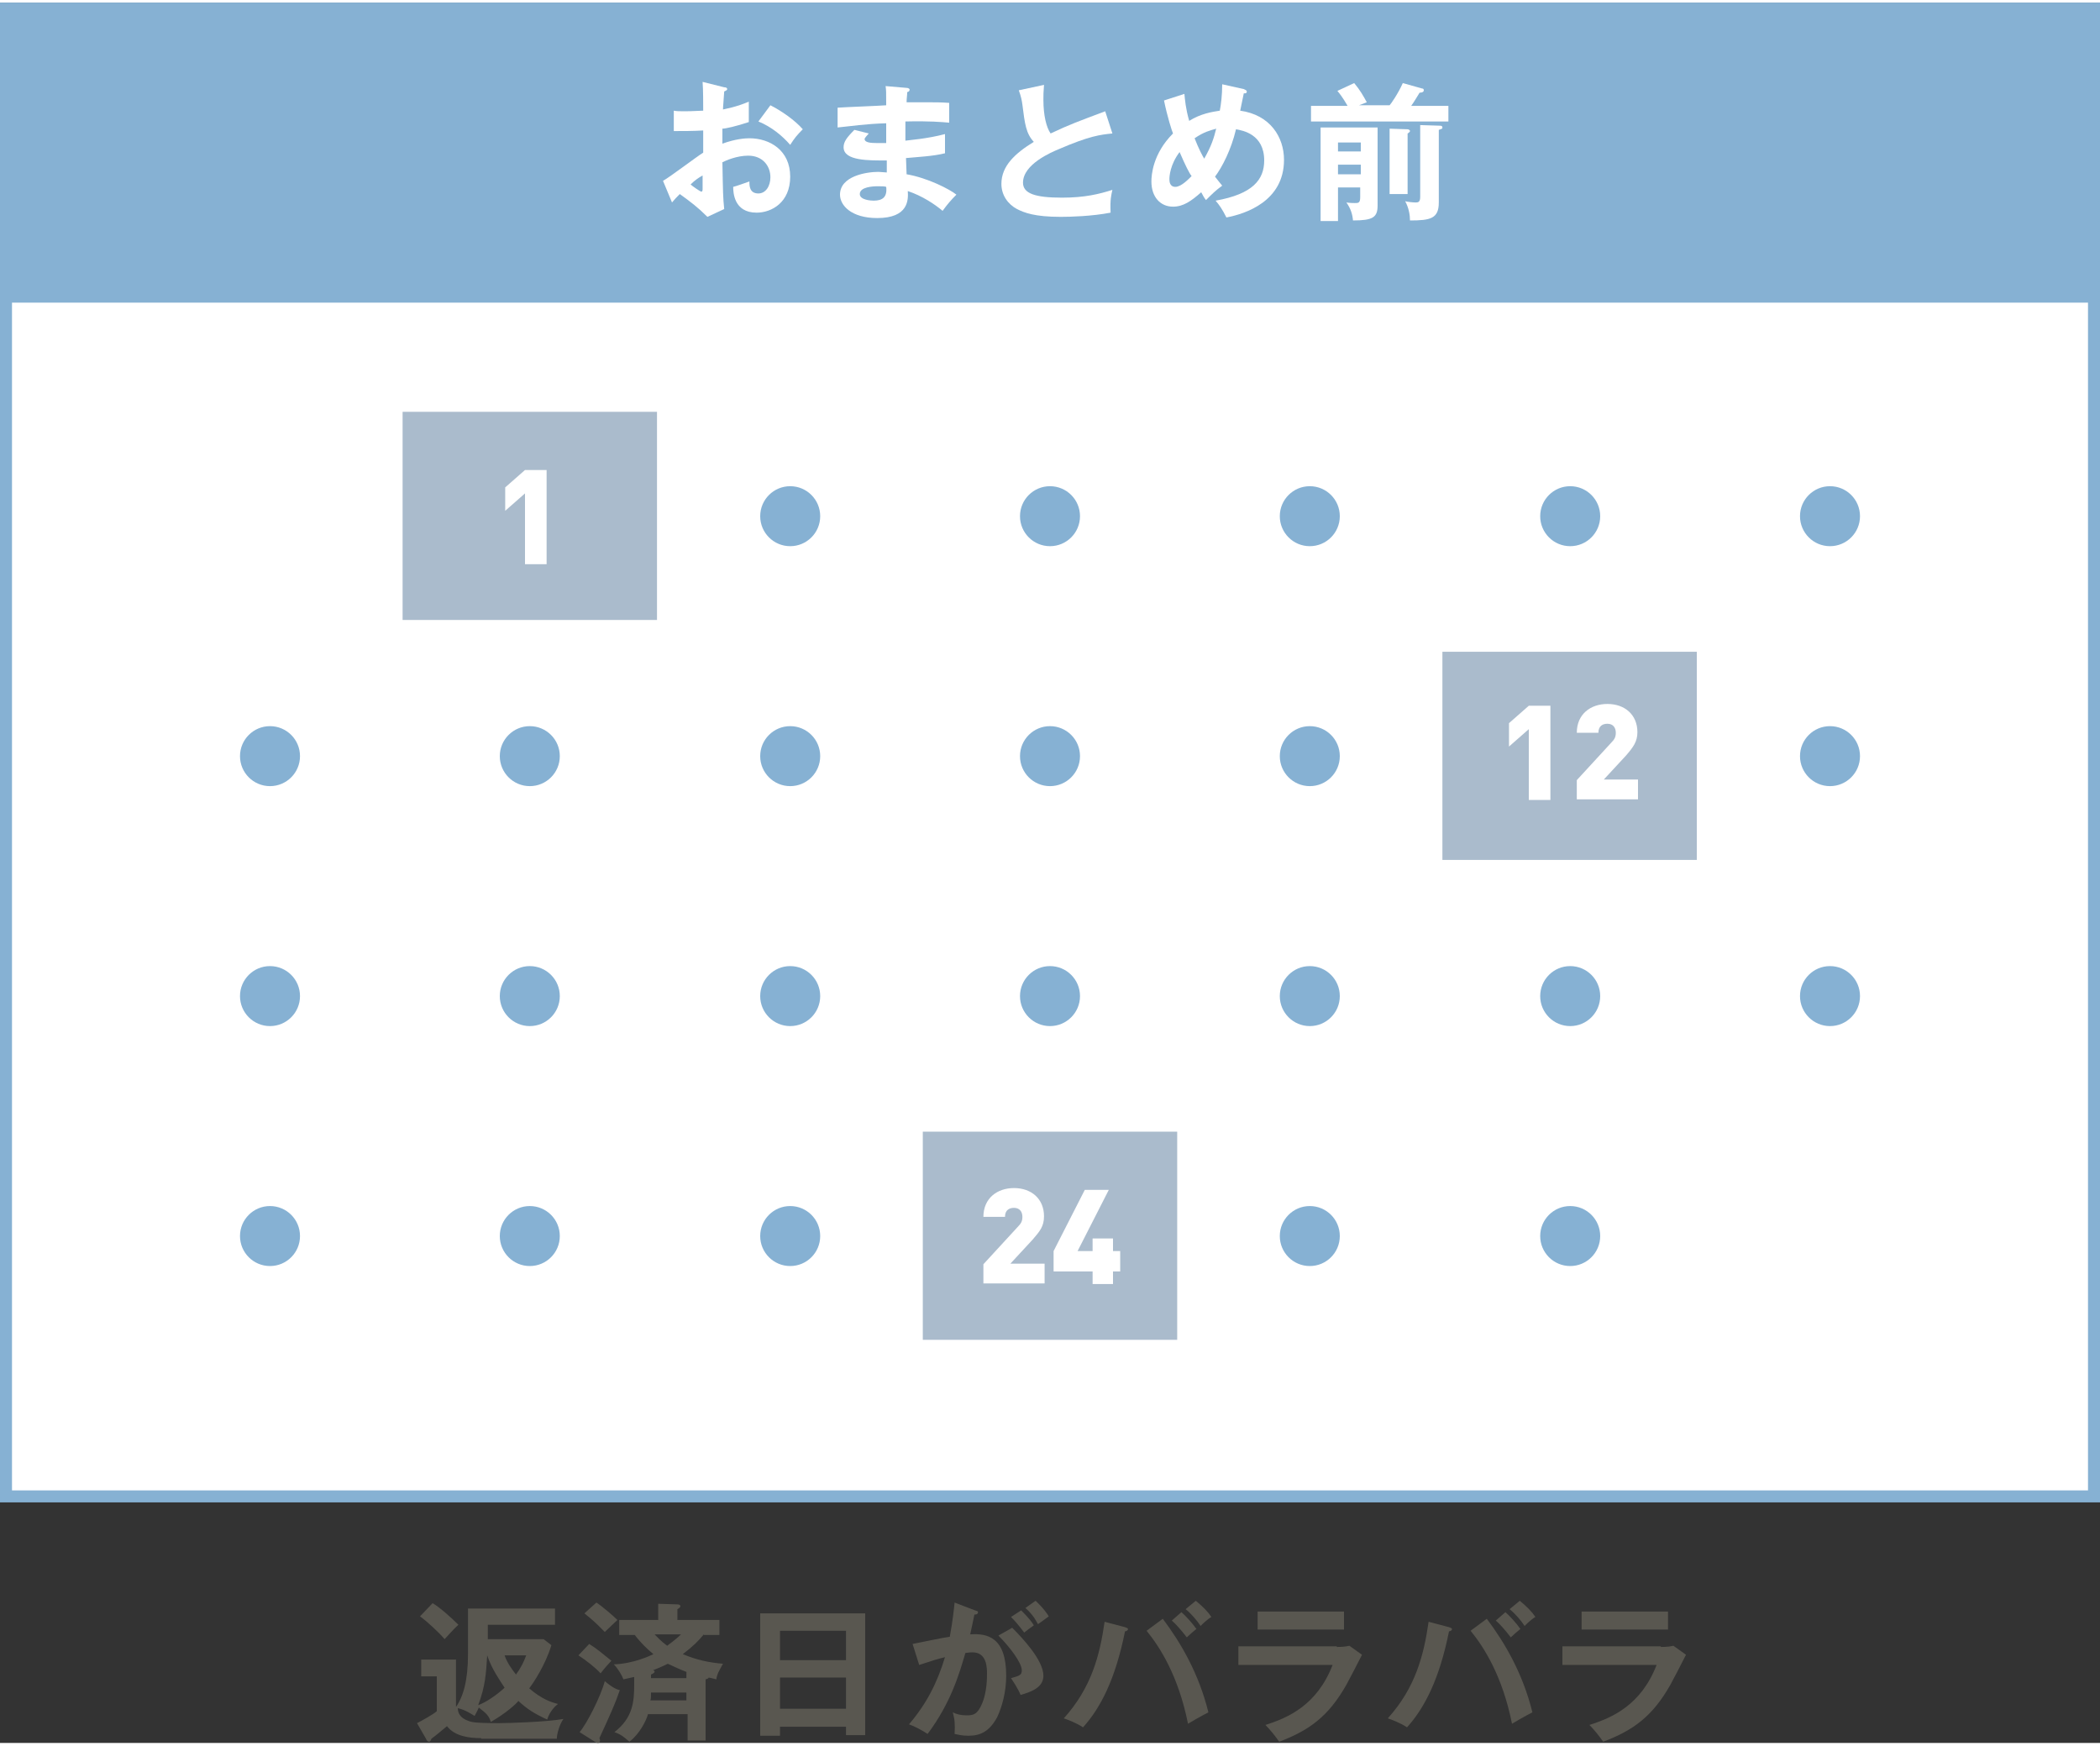 <?xml version="1.0" encoding="utf-8"?>
<!-- Generator: Adobe Illustrator 26.0.3, SVG Export Plug-In . SVG Version: 6.00 Build 0)  -->
<svg version="1.1" id="レイヤー_1" xmlns="http://www.w3.org/2000/svg" xmlns:xlink="http://www.w3.org/1999/xlink" x="0px"
	 y="0px" viewBox="0 0 350 290.1" style="enable-background:new 0 0 350 290.1;" xml:space="preserve" preserveAspectRatio="xMinYMid" width="350" height="291">
<rect x="0" y="0" width="350" height="290.1" fill="#333333" stroke="none"/>
<style type="text/css">
	.st0{fill:#FFFFFF;}
	.st1{fill:#86B1D3;}
	.st2{fill:#595750;}
	.st3{fill:#AABBCC;}
</style>
<g>
	<rect x="1" y="1" class="st0" width="348" height="248"/>
	<path class="st1" d="M348,2v246H2V2H348 M350,0H0v250h350V0L350,0z"/>
</g>
<rect class="st1" width="350" height="50"/>
<g>
	<path class="st0" d="M120.7,14.1c0.3,0,0.5,0.1,0.5,0.3c0,0.2-0.3,0.3-0.5,0.4c-0.1,1.7-0.2,2.5-0.2,3c2.4-0.5,3.3-0.9,4.3-1.3
		c0,2.4,0,2.7,0,3.4c-2.1,0.7-3.9,1.1-4.4,1.1c0,0.4,0,2.1,0,2.5c2.2-0.8,3.8-0.9,4.5-0.9c3.4,0,6.8,2,6.8,6.4c0,4.3-3.1,6-5.6,6
		c-3.8,0-3.9-3.4-3.9-4.3c0.5-0.1,2.1-0.7,2.7-0.9c0,0.7,0,2,1.5,2c1.2,0,2-1.2,2-2.7c0-1.9-1.3-3.6-3.7-3.6c-1.9,0-3.7,0.8-4.3,1.1
		c0.1,5.2,0.1,5.8,0.3,7.8l-2.8,1.3c-1.6-1.6-2.8-2.5-4.6-3.8c-0.5,0.5-0.8,0.8-1.3,1.4l-1.5-3.6c1.1-0.6,5.7-4.1,6.7-4.7
		c0-1.2,0-2.4,0-3.7c-1.6,0.1-3.5,0.1-4.9,0.1l0-3.4c0.5,0.1,0.9,0.1,1.9,0.1c1.1,0,2.6-0.1,3-0.1c0-1.1,0-3.5-0.1-4.8L120.7,14.1z
		 M115.1,30.3c0.2,0.2,1.6,1.2,1.8,1.2c0.2,0,0.2-0.3,0.2-0.5v-2.2C116.4,29.2,115.8,29.6,115.1,30.3z M128.4,17.1
		c1.8,0.9,4.1,2.5,5.4,4c-1,1-1.4,1.5-2.1,2.6c-1.3-1.5-3.1-3-5.3-3.9L128.4,17.1z"/>
	<path class="st0" d="M151.1,14.2c0.2,0,0.5,0.1,0.5,0.3c0,0.3-0.3,0.4-0.4,0.4c0,0.6-0.1,1-0.1,1.7c0.6,0,1.7,0,3.4,0
		c1.4,0,2.3,0,3.7,0.1V20c-1.2-0.1-3.2-0.3-7.3-0.2v3.2c0.6-0.1,3.6-0.3,6.6-1.1v3.2c-2,0.5-4.4,0.6-6.5,0.8c0,0.4,0.1,2.3,0.1,2.7
		c3.5,0.6,7.2,2.5,8.3,3.4c-0.9,0.9-1.5,1.6-2.3,2.7c-1.3-1.1-3.4-2.5-5.8-3.3c0.1,1.5,0.1,4.5-5.1,4.5c-4.3,0-6.2-2.1-6.2-3.9
		c0-3.1,4.4-3.8,6.4-3.8c0.3,0,1.1,0.1,1.4,0.1c0-0.1,0-1.8,0-2c-2.9,0-7.2,0.1-7.2-2.2c0-0.9,0.5-1.6,1.8-2.9l2.4,0.6
		c-0.3,0.3-0.7,0.8-0.7,0.9c0,0.6,0.9,0.7,2.2,0.7c0.6,0,0.9,0,1.4,0c0-0.5,0-2.8,0-3.3c-3.5,0.1-6,0.5-8.1,0.7v-3.3
		c1.3-0.1,6.9-0.3,8.1-0.4c0-2.3,0-2.5-0.1-3.2L151.1,14.2z M146.3,30.6c-0.8,0-3,0.1-3,1.3c0,1,1.9,1.1,2.3,1.1
		c1.5,0,2.3-0.6,2.1-2.3C147.4,30.6,147,30.6,146.3,30.6z"/>
	<path class="st0" d="M185.4,21.8c-2,0.2-3.8,0.4-8.9,2.6c-1.2,0.5-6,2.5-6,5.6c0,1.8,2,2.5,6.5,2.5c3.8,0,6.2-0.6,8.4-1.3
		c-0.2,0.9-0.4,1.6-0.3,3.8c-3.1,0.6-6.7,0.7-8.3,0.7c-4.4,0-6.1-0.7-7.3-1.3c-1.5-0.8-2.6-2.3-2.6-4.2c0-3,2.3-5.1,5.4-7
		c-1.3-1.4-1.5-3-1.9-6.2c-0.1-0.7-0.2-1.3-0.6-2.4l4.2-0.9c-0.1,1.2-0.1,1.8-0.1,2.5c0,2.6,0.5,4.6,1.2,5.6c3.4-1.6,4.6-2,9.1-3.7
		L185.4,21.8z"/>
	<path class="st0" d="M197.4,15.2c0.1,1,0.2,2.4,0.8,4.5c1.9-1.2,3.8-1.5,5.1-1.7c0.2-1,0.4-2.6,0.4-4.4l3.6,0.8
		c0.2,0.1,0.5,0.2,0.5,0.4c0,0.4-0.4,0.3-0.5,0.3l-0.6,2.9c5,0.7,7.3,4.4,7.3,8.2c0,6.9-6.4,9-9.6,9.6c-0.7-1.4-1.2-2.1-1.8-2.8
		c6.2-1.1,8.1-3.5,8.1-6.7c0-4.4-3.6-5-4.7-5.2c-0.8,3.4-2.3,6.3-3.5,7.9c0.6,0.8,0.9,1.1,1.2,1.5c-1.1,0.8-1.7,1.4-2.7,2.4
		c-0.4-0.5-0.4-0.6-0.8-1.3c-1.7,1.5-3,2.4-4.7,2.4c-2.1,0-3.6-1.6-3.6-4.2c0-1,0.2-4.6,3.6-8c-0.2-0.5-0.9-2.6-1.5-5.5L197.4,15.2z
		 M196.6,24.9c-1.6,2.1-1.7,4.1-1.7,4.5c0,0.3,0,1.3,1,1.3c1,0,2.3-1.4,2.7-1.8C198.2,28.4,197.6,27.2,196.6,24.9z M199.1,22.6
		c0.7,1.8,1.3,2.9,1.6,3.4c1.2-2.1,1.6-3.4,2-5C201.7,21.3,200.7,21.5,199.1,22.6z"/>
	<path class="st0" d="M231.6,17.1c0.2-0.2,1.4-1.9,2.2-3.7l3.2,0.9c0.2,0,0.3,0.1,0.3,0.3c0,0.4-0.6,0.4-0.7,0.4
		c-0.5,0.8-0.9,1.5-1.4,2.2h6.2v2.6h-22.9v-2.6h6.1c-0.2-0.3-0.7-1.3-1.7-2.5l2.8-1.3c1,1.2,1.5,2.1,2.1,3.2l-1.3,0.5H231.6z
		 M223,30.9v5.5h-2.9V20.8h9.5v13c0,2-0.8,2.5-4.1,2.5c-0.1-1.1-0.4-2-1.1-3c0.5,0.1,1.3,0.1,1.4,0.1c0.6,0,0.9,0,0.9-1v-1.6H223z
		 M226.8,24.8v-1.5H223v1.5H226.8z M226.8,28.6V27H223v1.6H226.8z M234.6,21.1c0.1,0,0.4,0.1,0.4,0.3c0,0.1-0.2,0.3-0.4,0.4v10.1h-3
		V21L234.6,21.1z M239.9,20.5c0.2,0,0.5,0,0.5,0.3c0,0.2,0,0.2-0.6,0.4v12.1c0,2.7-1.4,3-4.8,3c0-0.9-0.2-2.1-0.8-3.2
		c0.4,0.1,1.3,0.2,1.7,0.2c0.4,0,0.8,0,0.8-0.9v-12L239.9,20.5z"/>
</g>
<g>
	<path class="st2" d="M80.2,289.3c-2,0-4.4-0.3-5.7-2c-0.6,0.5-1.9,1.6-2.6,2.1c-0.1,0.3-0.2,0.5-0.4,0.5c-0.2,0-0.4-0.2-0.5-0.5
		l-1.5-2.6c0.6-0.3,2.8-1.5,3.3-2V279h-2.6v-2.8H76v7.9c1.2-1.7,2-4.4,2-8.8v-7.6h14.5v2.7H81.3v2.4h9.3l1.3,1c-1,3.3-3,6.3-3.7,7.2
		c2.1,1.8,3.6,2.3,4.8,2.6c-0.3,0.2-1.4,1.2-1.8,2.6c-2.2-1-3.4-1.8-4.8-3.1c-0.4,0.5-2,2-4.6,3.5c-0.3-1-0.7-1.4-2-2.4
		c-0.3,0.7-0.5,1-0.7,1.4c-0.5-0.3-1.5-1-2.8-1.3c0,1,0.6,1.7,1.7,2.1c0.5,0.2,0.9,0.4,5.2,0.4c1.5,0,8-0.2,10.7-0.7
		c-0.7,1-1.1,2.6-1.1,3.3H80.2z M72.1,266.8c1.2,0.7,3.1,2.4,4.3,3.6c-0.8,0.7-2,2.1-2.3,2.4c-1-1.2-3.1-3.1-4.1-3.8L72.1,266.8z
		 M81.2,275.5c-0.2,3.1-0.3,5.1-1.5,8.3c1.4-0.5,3.2-1.8,4.4-2.9C83.4,279.8,81.9,277.7,81.2,275.5z M84.1,275.5
		c0.4,1.2,1.2,2.3,1.9,3.2c0.8-1.1,1.3-2.1,1.7-3.2H84.1z"/>
	<path class="st2" d="M98.2,273.6c1.3,0.8,2.2,1.6,3.7,2.8c-0.2,0.2-1.3,1.4-1.8,2.1c-0.9-1-2.6-2.3-3.7-3L98.2,273.6z M96.6,288.3
		c1.2-1.4,3.5-5.9,4.2-8.5c1.4,1.2,2.1,1.4,2.5,1.5c-0.7,2.1-1.6,4.1-3.4,8c0.1,0.2,0.1,0.3,0.1,0.4c0,0.2-0.1,0.4-0.3,0.4
		c-0.1,0-0.2,0-0.4-0.1L96.6,288.3z M99.4,266.7c0.8,0.5,2.7,2.1,3.5,2.9c-0.5,0.5-1.4,1.3-2.1,2c-1.7-1.7-1.8-1.8-3.4-3.1
		L99.4,266.7z M117.3,272c-0.8,1-1.8,2-3.5,3.3c2.4,1,4.4,1.4,6.7,1.6c-0.1,0.2-0.2,0.3-0.6,1.1c-0.3,0.5-0.5,1.2-0.5,1.5
		c-0.5-0.1-0.7-0.2-1.3-0.3c0,0.1-0.1,0.2-0.5,0.3v10.2h-3v-4.4H108c-0.3,1.1-1.4,3.3-3.1,4.6c-1-0.9-1.6-1.3-2.5-1.6
		c3.1-2.4,3.3-5.1,3.3-8v-1.2c-0.9,0.2-1.3,0.3-1.8,0.4c-0.2-0.6-0.9-1.8-1.6-2.5c3.3-0.1,6.2-1.5,6.6-1.7c-1.1-0.9-2.3-2.1-3.1-3.2
		h-2.6v-2.5h6.5v-2.7l3.1,0.1c0.1,0,0.6,0,0.6,0.3c0,0.2-0.3,0.4-0.5,0.5v1.8h7v2.5H117.3z M108.5,281.7c0,0.6,0,1-0.1,1.3h6v-1.3
		H108.5z M114.5,278.3c-1.8-0.7-2.7-1.2-3.2-1.4c-0.4,0.2-1,0.5-2.5,1.1c0.2,0,0.3,0.1,0.3,0.2c0,0.2-0.2,0.3-0.6,0.5v0.6h5.9V278.3
		z M109.1,272c0.5,0.5,1,1.1,2.1,1.9c0.2-0.2,1.3-0.9,2.3-1.9H109.1z"/>
	<path class="st2" d="M130,287.4v1.5h-3.3v-20.4h17.5v20.3H141v-1.4H130z M141,276.3v-4.9h-11v4.9H141z M141,284.4v-5.2h-11v5.2H141
		z"/>
	<path class="st2" d="M162.5,268c0.3,0.1,0.5,0.1,0.5,0.3c0,0.2-0.1,0.4-0.6,0.4c-0.2,1.1-0.5,2.3-0.7,3.3c2.9-0.2,6,0.5,6,6.9
		c0,2.7-0.7,5.2-1.5,6.9c-1.3,2.4-2.8,3.1-4.8,3.1c-1.1,0-1.8-0.2-2.3-0.3c0.1-1.7,0-2.5-0.3-3.6c0.6,0.3,1.3,0.5,2.3,0.5
		c1.1,0,1.8-0.1,2.6-2s0.8-4.3,0.8-4.9c0-1,0-3.6-2.4-3.6c-0.3,0-0.4,0-1.2,0.1c-1,3.4-2.4,8.3-6.3,13.5c-0.9-0.6-2.2-1.3-3.1-1.6
		c2.9-3.4,4.7-6.9,6-11.2c-1.2,0.3-1.9,0.5-4.3,1.3l-1.1-3.5c1-0.2,5.3-1.1,6.2-1.2c0.5-2.7,0.7-4.7,0.8-5.7L162.5,268z
		 M168.7,270.9c1.7,1.7,5.2,5.4,5.2,8c0,2-2.1,2.7-3.8,3.2c-0.4-1-1.2-2.2-1.6-2.8c1.4-0.4,1.8-0.5,1.8-1.3c0-1.3-2.1-4-3.9-5.8
		L168.7,270.9z M170.2,268c1.3,1.3,1.9,2.1,2.1,2.5c-0.7,0.5-1.1,0.8-1.6,1.2c-0.9-1.2-1.5-1.9-2.2-2.6L170.2,268z M172.6,266.4
		c0.3,0.3,1.4,1.3,2.2,2.6c-0.7,0.5-0.8,0.6-1.8,1.3c-0.7-1.3-1.3-2-2.1-2.7L172.6,266.4z"/>
	<path class="st2" d="M187.5,270.8c0.3,0.1,0.5,0.2,0.5,0.3c0,0.3-0.4,0.4-0.5,0.4c-1.6,8-4.1,12.8-7,16c-1-0.7-2.6-1.3-3.2-1.5
		c4.6-5.1,6-10.5,6.8-16.1L187.5,270.8z M193.8,269.4c3,4,6,9.1,7.6,15.6c-1,0.5-3.1,1.7-3.4,1.9c-1.6-8-4.7-12.8-6.9-15.5
		L193.8,269.4z M196.9,268.3c0.7,0.6,1.8,1.8,2.5,2.8c-0.5,0.4-1.2,1-1.6,1.4c-1-1.3-1.9-2.3-2.5-2.8L196.9,268.3z M199.3,266.4
		c1.2,1,2,1.8,2.6,2.7c-0.7,0.4-1.5,1.2-1.8,1.5c-0.5-0.8-1.6-2.1-2.5-2.8L199.3,266.4z"/>
	<path class="st2" d="M222.8,274.1c1.1,0,1.7-0.1,2.1-0.2l2.1,1.5c-0.4,0.8-2.2,4.3-2.6,5c-3,5.3-6.2,7.6-11.2,9.5
		c-0.7-1-1.5-2-2.3-2.8c3.8-1.2,8.6-3.3,11.2-10h-15.7v-3.1H222.8z M224,268.2v3h-14.4v-3H224z"/>
	<path class="st2" d="M241.5,270.8c0.3,0.1,0.5,0.2,0.5,0.3c0,0.3-0.4,0.4-0.5,0.4c-1.6,8-4.1,12.8-7,16c-1-0.7-2.6-1.3-3.2-1.5
		c4.6-5.1,6-10.5,6.8-16.1L241.5,270.8z M247.8,269.4c3,4,6,9.1,7.6,15.6c-1,0.5-3.1,1.7-3.4,1.9c-1.6-8-4.7-12.8-6.9-15.5
		L247.8,269.4z M250.9,268.3c0.7,0.6,1.8,1.8,2.5,2.8c-0.5,0.4-1.2,1-1.6,1.4c-1-1.3-1.9-2.3-2.5-2.8L250.9,268.3z M253.3,266.4
		c1.2,1,2,1.8,2.6,2.7c-0.7,0.4-1.5,1.2-1.8,1.5c-0.5-0.8-1.6-2.1-2.5-2.8L253.3,266.4z"/>
	<path class="st2" d="M276.8,274.1c1.1,0,1.7-0.1,2.1-0.2l2.1,1.5c-0.4,0.8-2.2,4.3-2.6,5c-3,5.3-6.2,7.6-11.2,9.5
		c-0.7-1-1.5-2-2.3-2.8c3.8-1.2,8.6-3.3,11.2-10h-15.7v-3.1H276.8z M278,268.2v3h-14.4v-3H278z"/>
</g>
<circle class="st1" cx="88.3" cy="85.6" r="5"/>
<circle class="st1" cx="131.7" cy="85.6" r="5"/>
<circle class="st1" cx="175" cy="85.6" r="5"/>
<circle class="st1" cx="218.3" cy="85.6" r="5"/>
<circle class="st1" cx="261.7" cy="85.6" r="5"/>
<circle class="st1" cx="305" cy="85.6" r="5"/>
<circle class="st1" cx="45" cy="125.6" r="5"/>
<circle class="st1" cx="88.3" cy="125.6" r="5"/>
<circle class="st1" cx="131.7" cy="125.6" r="5"/>
<circle class="st1" cx="175" cy="125.6" r="5"/>
<circle class="st1" cx="218.3" cy="125.6" r="5"/>
<circle class="st1" cx="261.7" cy="125.6" r="5"/>
<circle class="st1" cx="305" cy="125.6" r="5"/>
<circle class="st1" cx="45" cy="165.6" r="5"/>
<circle class="st1" cx="88.3" cy="165.6" r="5"/>
<circle class="st1" cx="131.7" cy="165.6" r="5"/>
<circle class="st1" cx="175" cy="165.6" r="5"/>
<circle class="st1" cx="218.3" cy="165.6" r="5"/>
<circle class="st1" cx="261.7" cy="165.6" r="5"/>
<circle class="st1" cx="305" cy="165.6" r="5"/>
<circle class="st1" cx="45" cy="205.6" r="5"/>
<circle class="st1" cx="88.3" cy="205.6" r="5"/>
<circle class="st1" cx="131.7" cy="205.6" r="5"/>
<circle class="st1" cx="175" cy="205.6" r="5"/>
<circle class="st1" cx="218.3" cy="205.6" r="5"/>
<circle class="st1" cx="261.7" cy="205.6" r="5"/>
<rect x="67.1" y="68.2" class="st3" width="42.4" height="34.7"/>
<rect x="240.4" y="108.2" class="st3" width="42.4" height="34.7"/>
<rect x="153.8" y="188.2" class="st3" width="42.4" height="34.7"/>
<g>
	<path class="st0" d="M87.5,93.6V81.8l-3.3,2.9v-3.9l3.3-2.9h3.6v15.7H87.5z"/>
</g>
<g>
	<path class="st0" d="M254.8,132.9v-11.8l-3.3,2.9v-3.9l3.3-2.9h3.6v15.7H254.8z"/>
	<path class="st0" d="M262.8,132.9v-3.3l5.7-6.2c0.6-0.6,0.8-1,0.8-1.7c0-0.9-0.5-1.5-1.4-1.5c-0.7,0-1.5,0.3-1.5,1.5h-3.6
		c0-3.1,2.3-4.8,5.1-4.8c2.9,0,5,1.8,5,4.7c0,1.6-0.7,2.5-1.9,3.9l-3.7,4h5.7v3.3H262.8z"/>
</g>
<g>
	<path class="st0" d="M163.9,213.6v-3.3l5.7-6.2c0.6-0.6,0.8-1,0.8-1.7c0-0.9-0.5-1.5-1.4-1.5c-0.7,0-1.5,0.3-1.5,1.5h-3.6
		c0-3.1,2.3-4.8,5.1-4.8c2.9,0,5,1.8,5,4.7c0,1.7-0.7,2.5-1.9,3.9l-3.7,4h5.7v3.3H163.9z"/>
	<path class="st0" d="M185.5,211.5v2.1h-3.4v-2.1h-6.5v-3.4l5.2-10.2h4l-5.2,10.2h2.5V206h3.4v2.1h1.2v3.4H185.5z"/>
</g>
</svg>
